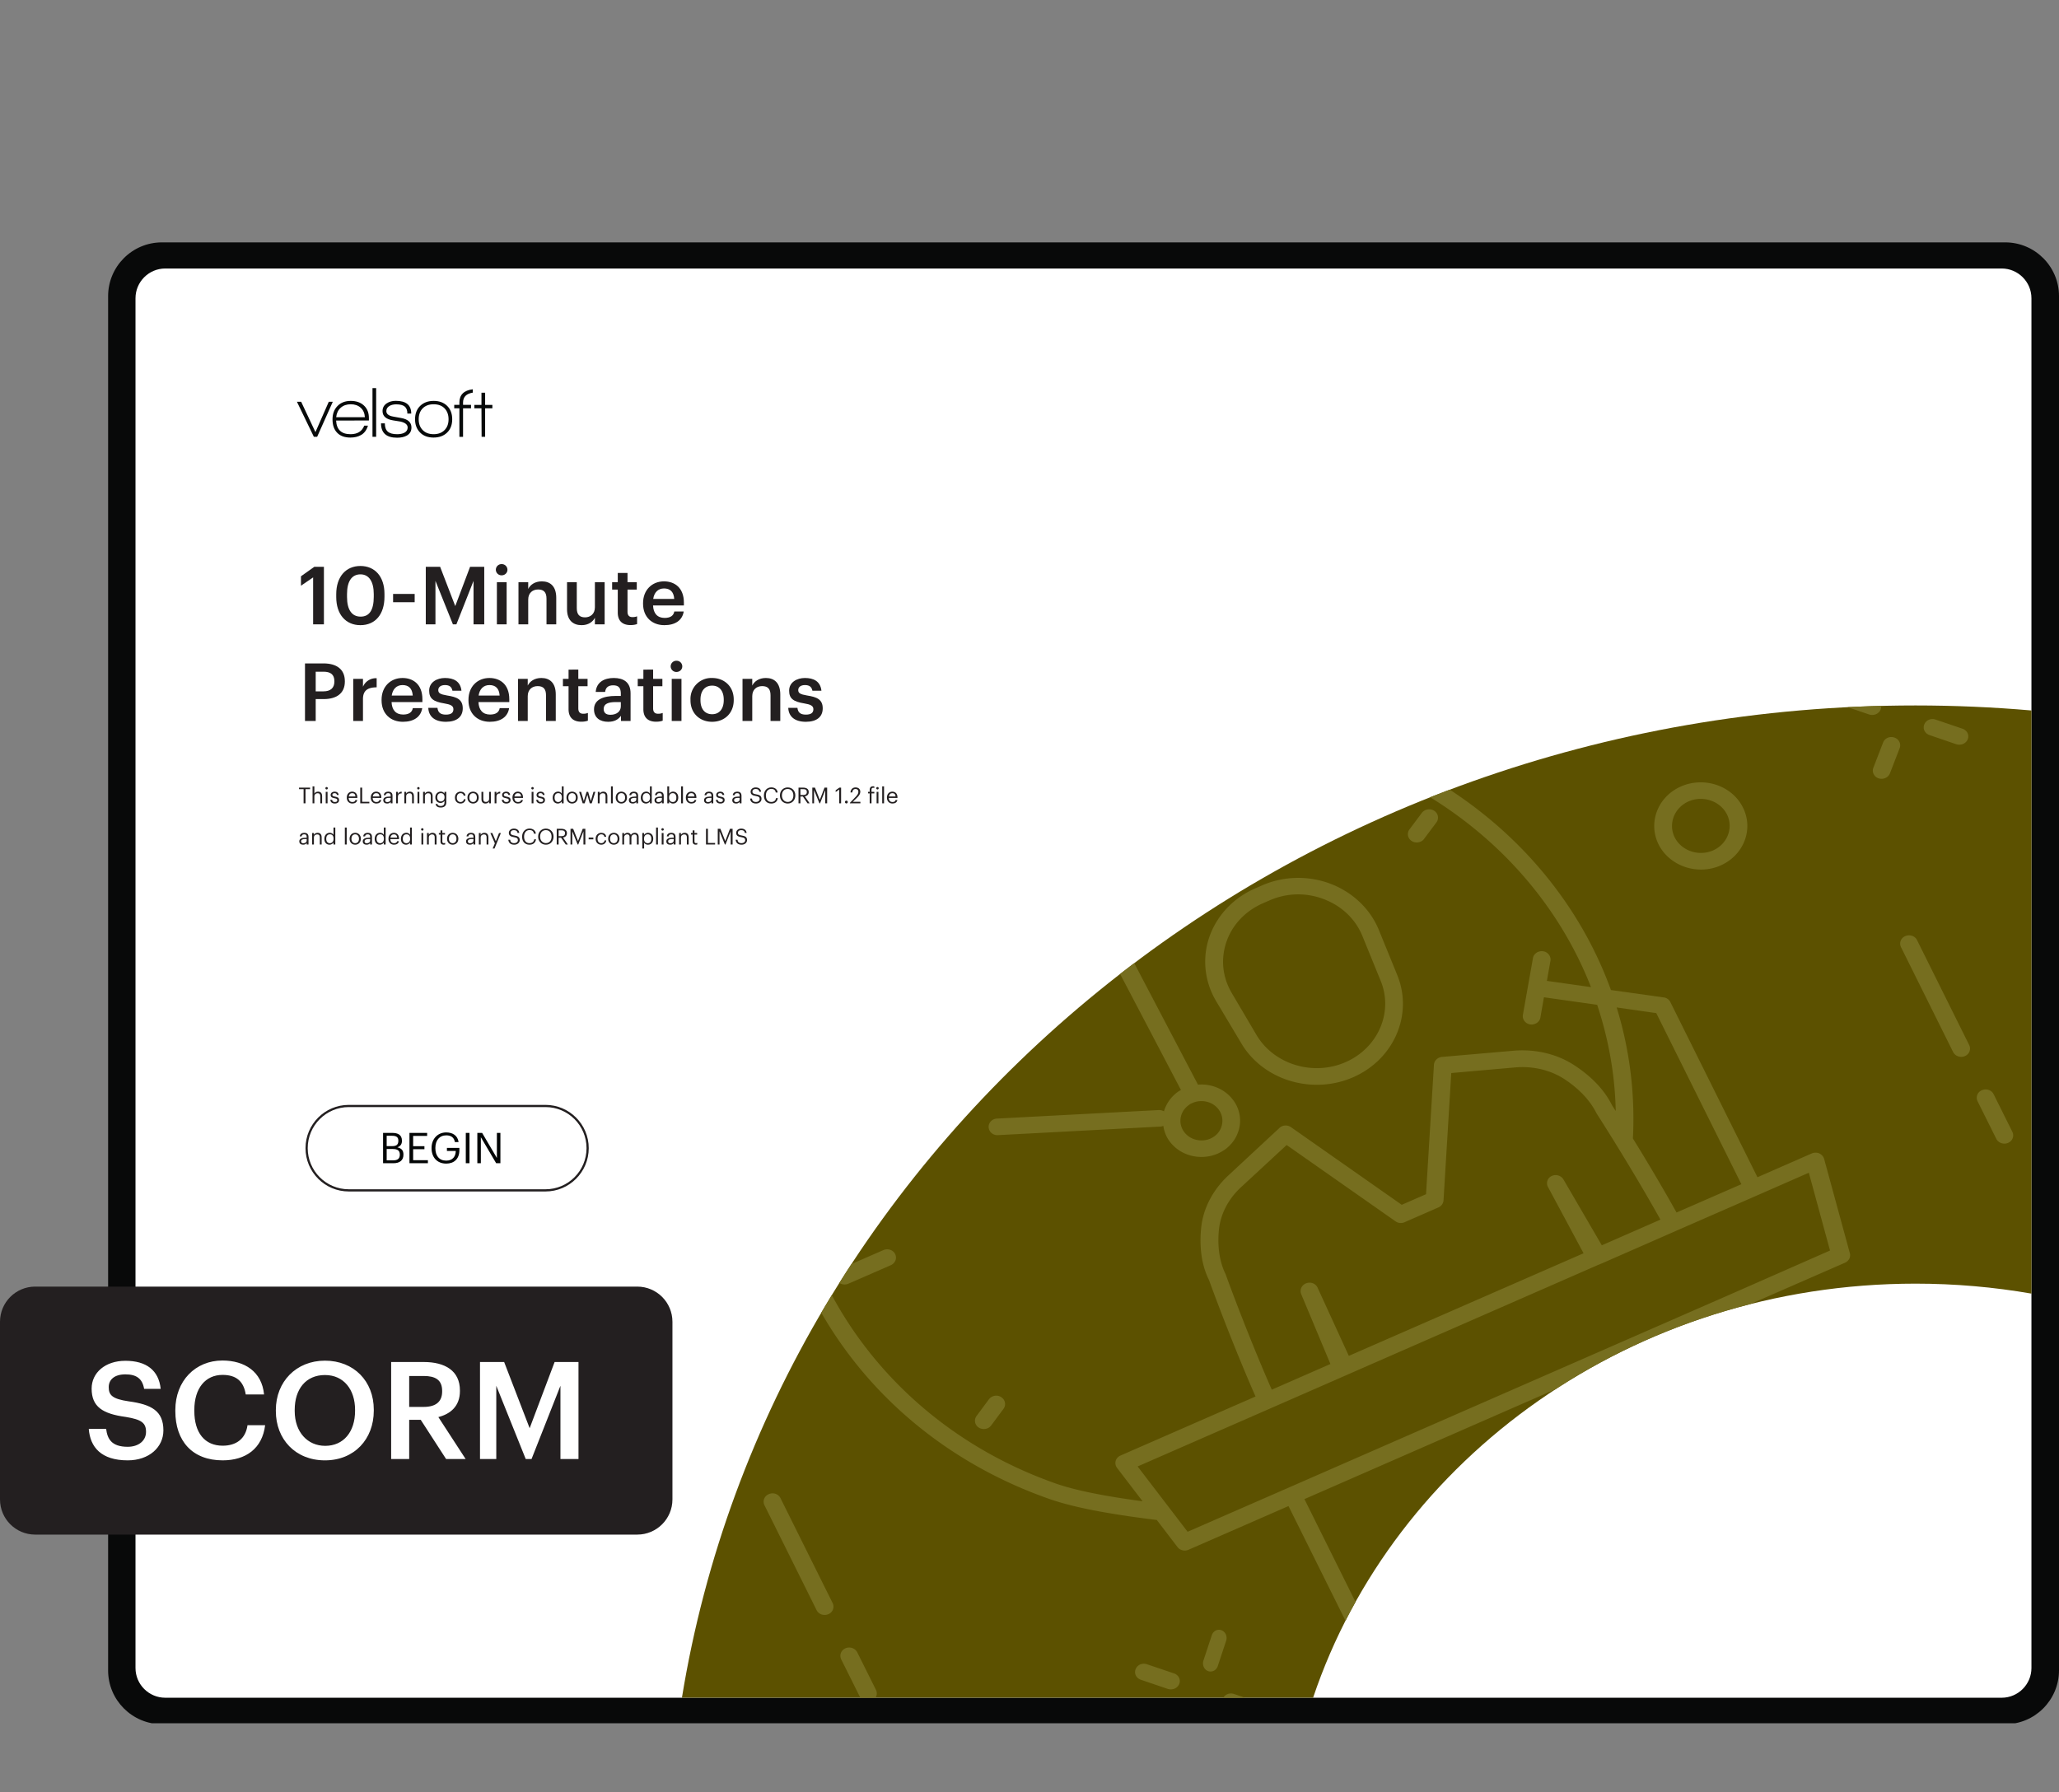 <svg xmlns="http://www.w3.org/2000/svg" xmlns:xlink="http://www.w3.org/1999/xlink" width="1251.275" height="1089.232" viewBox="0 0 938.456 816.924"><rect x="0" y="0" width="938.456" height="816.924" fill="#808080" stroke="none"/><g data-name="Figure"><g data-name="PlacedPDF"><clipPath id="a"><path transform="matrix(1 0 0 -1 0 816.924)" d="M49.276 31.411h889.18v675.032H49.276z"/></clipPath><g clip-path="url(#a)"><path d="M911.885 778.867H77.768c-11.98 0-21.694-9.712-21.694-21.693V137.02c0-11.982 9.713-21.695 21.694-21.695h834.117c11.981 0 21.694 9.713 21.694 21.695v620.154c0 11.98-9.713 21.693-21.694 21.693" fill="#fff"/></g><path d="M144.555 199.094h-1.505l-7.719-15.962h1.93l6.51 13.836 6.083-13.836h1.831z" fill="#070a0a"/><clipPath id="b"><path transform="matrix(1 0 0 -1 0 816.924)" d="M49.276 31.411h889.18v675.032H49.276z"/></clipPath><g clip-path="url(#b)"><path d="M159.863 184.276c-1.854 0-3.375.523-4.563 1.57-1.19 1.047-1.88 2.486-2.077 4.318h13.083c-.11-1.832-.747-3.27-1.913-4.318-1.167-1.047-2.677-1.57-4.53-1.57m-6.672 7.425c.217 4.143 2.408 6.214 6.574 6.214 3.16 0 5.244-1.296 6.247-3.89h1.7c-.632 2.048-1.711 3.487-3.237 4.316-1.33.741-2.923 1.112-4.776 1.112-2.682 0-4.732-.774-6.15-2.322-1.33-1.44-1.994-3.435-1.994-5.986 0-2.507.757-4.536 2.273-6.084s3.527-2.322 6.035-2.322 4.514.703 6.018 2.11c1.505 1.406 2.258 3.298 2.258 5.674v1.145zM169.773 176.917h1.668v22.177h-1.668zM180.96 199.52c-4.864 0-7.295-2.18-7.295-6.543h1.734c0 1.723.446 2.977 1.341 3.762.893.785 2.311 1.177 4.252 1.177 1.308 0 2.388-.207 3.238-.62 1.047-.546 1.57-1.353 1.57-2.422 0-1.308-1.09-2.213-3.27-2.714-.154-.044-1.244-.219-3.272-.524-3.27-.5-4.906-1.919-4.906-4.252 0-1.526.654-2.715 1.962-3.566 1.112-.74 2.475-1.112 4.09-1.112 4.687 0 7.032 1.941 7.032 5.822h-1.767c0-1.482-.404-2.556-1.21-3.22-.807-.666-2.105-.999-3.892-.999-1.2 0-2.214.24-3.042.72-.96.567-1.44 1.352-1.44 2.355 0 1.308 1.07 2.148 3.206 2.518.567.11 1.722.317 3.467.622 3.184.545 4.776 1.995 4.776 4.35 0 1.657-.72 2.89-2.159 3.696-1.157.633-2.628.95-4.416.95M202.645 186.158c-1.2-1.254-2.867-1.881-5.004-1.881-2.094 0-3.751.616-4.972 1.848-1.222 1.232-1.831 2.895-1.831 4.989 0 2.07.615 3.723 1.847 4.955 1.232 1.232 2.884 1.847 4.956 1.847 2.07 0 3.723-.615 4.956-1.847 1.23-1.232 1.847-2.884 1.847-4.955 0-2.05-.6-3.702-1.8-4.956m-5.036 13.296c-2.595 0-4.65-.774-6.166-2.322s-2.273-3.554-2.273-6.018c0-2.552.779-4.585 2.339-6.101 1.559-1.515 3.614-2.273 6.165-2.273 2.552 0 4.596.758 6.133 2.273 1.538 1.516 2.307 3.549 2.307 6.1 0 2.55-.78 4.579-2.34 6.084-1.558 1.505-3.613 2.257-6.165 2.257M221.112 186.105v12.989h-1.602l-.066-12.99h-3.238v-1.536h3.238v-5.558h1.668v5.558h3.304v1.537zM211.051 183.492c0-2.543 1.472-4.048 4.416-4.518v-1.534c-4.055.51-6.084 2.526-6.084 6.052v1.047h-2.355v1.57h2.355v13.018h1.668v-13.018h3.631v-1.57h-3.63z" fill="#070a0a"/><path d="M179.295 528.906c2.01 0 2.938-.89 2.938-2.57v-.078c0-1.702-.947-2.514-3.17-2.514h-2.823v5.162zm-.542-6.477c2.03 0 2.804-.734 2.804-2.436v-.077c0-1.566-.909-2.204-2.842-2.204h-2.475v4.717zm-4.156-6.032h4.156c2.572 0 4.447.851 4.447 3.577v.078c0 1.256-.503 2.377-2.088 2.918 2.011.484 2.765 1.508 2.765 3.306v.078c0 2.61-1.779 3.866-4.543 3.866h-4.737zM186.623 516.397h8.062v1.373h-6.38v4.697h5.143v1.373h-5.143v5.007h6.728v1.373h-8.41zM196.697 523.396v-.155c0-4.04 2.726-7.057 6.69-7.057 2.744 0 5.2 1.276 5.625 4.39h-1.682c-.387-2.204-1.895-3.056-3.905-3.056-3.17 0-4.988 2.32-4.988 5.704v.154c0 3.422 1.701 5.665 4.95 5.665 2.996 0 4.291-1.953 4.35-4.408h-4.04v-1.392h5.682v1.025c0 4.002-2.455 6.128-5.993 6.128-4.253 0-6.689-2.958-6.689-6.998M212.301 516.398h1.682v13.823h-1.682zM217.56 516.397h2.185l6.728 11.426v-11.426h1.604v13.823h-1.933l-6.98-11.85v11.85h-1.604z" fill="#030505"/><path stroke-miterlimit="10" fill="none" stroke="#231f20" d="M158.987 542.6c-10.624 0-19.236-8.611-19.236-19.235 0-10.624 8.612-19.236 19.236-19.236h89.611c10.624 0 19.236 8.612 19.236 19.236s-8.612 19.236-19.236 19.236h-89.61z"/><path d="M75.313 773.863c-7.428 0-13.555-6.05-13.555-13.555V135.944c0-7.429 6.05-13.555 13.555-13.555h837.03c7.428 0 13.554 6.05 13.554 13.555v624.364h.001c0 7.43-6.05 13.555-13.555 13.555zm863.144-12.368V134.987c0-13.555-11.028-24.506-24.506-24.506H73.781c-13.554 0-24.505 11.027-24.505 24.506V761.42c0 13.554 11.027 24.505 24.505 24.505h840.17c13.478 0 24.429-10.95 24.506-24.429" fill="#080909"/></g></g><g data-name="Figure"><clipPath id="c"><path transform="matrix(1 0 0 -1 0 816.924)" d="M873.056 495.362c-284.691 0-520.524-196.183-562.245-452.283H598.49c36.764 109.403 145.786 188.733 274.566 188.733 18.053 0 35.716-1.561 52.847-4.543v265.808a611.967 611.967 0 0 1-52.847 2.285z"/></clipPath><g clip-path="url(#c)"><path d="M309.331 203.352h617.056V774.87H309.331z" fill="#5c5100"/><path d="M769.638 365.282c6.558-2.844 14.386-.199 17.489 5.953 3.032 6.152.211 13.494-6.347 16.405-6.559 2.844-14.387.198-17.49-5.953-3.032-6.152-.21-13.495 6.348-16.405m14.527 29.237c10.578-4.63 15.232-16.47 10.226-26.459-4.937-9.922-17.56-14.222-28.209-9.592-10.578 4.631-15.162 16.471-10.225 26.46 5.007 9.856 17.63 14.222 28.208 9.591M891.645 339.24a4.543 4.543 0 0 0 3.103-.133 4.022 4.022 0 0 0 2.116-2.117c.775-1.984-.282-4.1-2.398-4.829l-12.27-4.167c-2.116-.727-4.373.265-5.149 2.25-.775 1.984.282 4.1 2.398 4.828zM859.276 354.652a4.02 4.02 0 0 0 2.116-2.117l4.443-11.51c.776-1.984-.353-4.167-2.398-4.829-2.116-.727-4.372.265-5.148 2.25l-4.443 11.51c-.775 1.984.353 4.166 2.398 4.828.987.33 2.116.264 3.032-.132M350.392 681.072c-2.045.86-2.891 3.11-1.974 5.028l23.765 47.825c.917 1.918 3.315 2.712 5.36 1.852 2.045-.86 2.891-3.11 1.974-5.027l-23.765-47.825c-.917-1.919-3.314-2.779-5.36-1.852M385.37 751.322c-2.045.86-2.89 3.109-1.974 5.027l8.533 17.132c.917 1.919 3.314 2.712 5.36 1.853 2.044-.86 2.891-3.11 1.974-5.028l-8.533-17.132c-.987-1.918-3.385-2.712-5.36-1.852M895.559 481.395c2.045-.86 2.89-3.11 1.974-5.028l-23.765-47.825c-.917-1.918-3.315-2.712-5.36-1.852-2.045.86-2.891 3.11-1.974 5.027l23.765 47.825c.987 1.919 3.385 2.712 5.36 1.853M915.234 520.951c2.045-.86 2.891-3.109 1.975-5.027l-8.534-17.132c-.916-1.919-3.314-2.712-5.36-1.853-2.044.86-2.89 3.11-1.974 5.028l8.533 17.132c.988 1.918 3.385 2.712 5.36 1.852M937.688 664.8l-14.315 6.284c-2.045.86-2.892 3.11-1.975 5.027.917 1.919 3.315 2.712 5.36 1.853l14.315-6.284c2.045-.86 2.892-3.11 1.975-5.028-.917-1.918-3.385-2.712-5.36-1.852M522.745 758.598c-2.116-.728-4.373.265-5.148 2.249-.776 1.984.282 4.101 2.397 4.829l12.271 4.167a4.54 4.54 0 0 0 3.103-.132 4.02 4.02 0 0 0 2.116-2.117c.775-1.984-.283-4.101-2.398-4.829zM562.448 772.158c-2.116-.727-4.372.265-5.148 2.25-.776 1.984.282 4.1 2.397 4.828l12.271 4.167a4.54 4.54 0 0 0 3.103-.132 4.02 4.02 0 0 0 2.116-2.117c.776-1.984-.282-4.1-2.398-4.828zM552.32 745.368l-3.801 11.51c-.664 1.985.24 4.101 2.051 4.829.905.33 1.81.265 2.655-.132.785-.397 1.449-1.125 1.81-2.117l3.802-11.51c.664-1.984-.241-4.1-2.052-4.829-1.81-.727-3.801.265-4.465 2.25M558.992 429.313c2.68-7.806 8.604-14.023 16.502-17.53l3.033-1.322c7.968-3.506 16.784-3.705 24.893-.595 8.11 3.108 14.316 8.996 17.49 16.669l8.391 20.572c5.854 14.288-1.198 30.56-16.008 37.043-14.809 6.482-32.58 1.058-40.55-12.304l-11.353-19.249c-4.231-7.21-5.077-15.478-2.398-23.284m6.77 46.237c9.944 16.868 32.37 23.615 50.987 15.48 18.617-8.137 27.433-28.577 20.098-46.57l-8.392-20.571c-3.878-9.525-11.918-17.199-22.002-21.035-10.085-3.837-21.509-3.572-31.382.793l-3.032 1.323c-9.873 4.3-17.419 12.37-20.804 22.028-3.385 9.723-2.257 20.373 3.032 29.303zM483.042 379.305c2.045-.86 2.891-3.109 1.974-5.027l-9.027-18.191c-.916-1.918-3.314-2.712-5.36-1.852-2.044.86-2.89 3.109-1.973 5.027l9.026 18.19c.917 1.92 3.314 2.78 5.36 1.853M406.668 422.103c1.199.794 2.75.86 4.02.33.634-.264 1.198-.661 1.622-1.256 1.269-1.72.846-4.101-.988-5.292l-8.04-5.292c-1.833-1.19-4.3-.794-5.641.926-1.27 1.72-.846 4.102.987 5.292zM368.587 499.43l9.802.794a4.301 4.301 0 0 0 2.045-.331 3.809 3.809 0 0 0 2.327-3.109c.212-2.05-1.41-3.903-3.667-4.101l-9.802-.794c-2.186-.198-4.161 1.323-4.373 3.44-.211 2.117 1.41 3.903 3.668 4.1M647.425 383.67c.635-.264 1.2-.66 1.622-1.256l5.642-7.54c1.27-1.72.846-4.102-.987-5.293-1.834-1.19-4.302-.793-5.642.926l-5.642 7.541c-1.269 1.72-.846 4.102.988 5.292 1.199.794 2.75.86 4.02.33M562.73 355.69a4.298 4.298 0 0 0 2.045-.33 3.81 3.81 0 0 0 2.327-3.11l.846-9.194c.212-2.05-1.41-3.903-3.666-4.101-2.187-.199-4.161 1.323-4.373 3.44l-.846 9.194c-.141 2.05 1.48 3.903 3.667 4.101M408.008 571.664c-.917-1.919-3.315-2.712-5.36-1.853l-19.393 8.468c-2.045.86-2.892 3.108-1.975 5.027.917 1.918 3.315 2.712 5.36 1.852l19.393-8.467c2.045-.926 2.891-3.175 1.975-5.027M541.715 503.796c.564-.463 1.199-.794 1.833-1.058 3.95-1.72 8.815-.728 11.566 2.579 2.045 2.447 2.61 5.755 1.41 8.732a8.388 8.388 0 0 1-3.032 3.903c-4.16 3.042-10.226 2.314-13.47-1.588-3.244-3.903-2.468-9.525 1.693-12.568m-91.113 10.054c.141 2.117 2.045 3.704 4.231 3.572l73.976-3.903c.494 0 .917-.132 1.411-.33.423 2.778 1.48 5.49 3.455 7.805 5.148 6.218 14.105 8.004 21.368 4.83a20.893 20.893 0 0 0 3.385-1.92c2.61-1.917 4.584-4.497 5.642-7.276 2.186-5.291 1.199-11.443-2.61-15.941-3.808-4.564-9.66-6.747-15.444-6.284L492.14 391.675c-.988-1.852-3.456-2.712-5.43-1.72-1.975.926-2.821 3.175-1.834 5.094L538.26 496.85c-.564.33-1.128.596-1.622.992-3.103 2.316-5.148 5.424-6.135 8.732-.635-.397-1.41-.596-2.257-.596l-73.976 3.903c-2.115.133-3.808 1.919-3.667 3.97M450.743 637.812l-5.642 7.607c-1.269 1.72-.846 4.1.988 5.292 1.199.794 2.75.86 4.02.33.634-.264 1.198-.727 1.621-1.256l5.642-7.607c1.27-1.72.846-4.102-.987-5.292-1.834-1.257-4.302-.794-5.642.926M382.338 369.25c-.917-1.918-3.314-2.711-5.36-1.852l-49.434 21.631v8.335l52.82-23.086c1.974-.86 2.89-3.175 1.974-5.027M344.892 360.718c-.917-1.919-3.315-2.713-5.36-1.853l-11.988 5.292v8.203c.352-.067.775-.133 1.128-.331l14.316-6.284c1.974-.86 2.82-3.109 1.904-5.027M837.697 320.056c.494.662 1.128 1.191 1.975 1.456l12.27 4.167a4.54 4.54 0 0 0 3.103-.132 4.02 4.02 0 0 0 2.115-2.117c.424-1.191.283-2.448-.423-3.374zM943.4 637.415l-57.474 25.136c-2.045.86-2.891 3.109-1.974 5.027.916 1.918 3.314 2.712 5.36 1.853l54.018-23.615v-8.401z" fill="#766e1f"/><path d="m541.292 698.205-22.779-29.767 60.507-26.459 33.991-14.883c.07 0 .07-.066.141-.066h.07l.988-.463 114.525-50.14h.071l1.058-.464h.07c.07 0 .07-.066.142-.066l33.779-14.817c.07 0 .07-.066.141-.066l36.46-15.942 23.976-10.517 9.662 35.455-45.839 20.175-200.772 87.845zm-60.014-21.961C383.96 642.11 334.313 540.11 370.632 448.76c17.63-44.253 52.396-79.178 98.305-99.023 45.768-19.58 96.966-21.3 144.145-4.763 53.525 18.72 93.58 57.615 112.057 104.977l-20.098-2.844 1.622-9.128c.352-2.051-1.128-4.035-3.315-4.366-2.186-.33-4.302 1.058-4.654 3.109l-4.584 25.863c-.353 2.051 1.128 4.035 3.314 4.366.847.132 1.622 0 2.398-.33 1.199-.53 2.045-1.522 2.257-2.779l1.622-9.26 24.26 3.44c5.147 15.478 8.109 31.684 8.462 48.42a15331.18 15331.18 0 0 1-1.693-2.646c-3.385-6.813-9.097-12.9-16.925-18.059-7.828-5.225-17.7-7.607-27.715-6.813l-32.862 2.845c-1.975.198-3.526 1.653-3.667 3.572l-3.597 59.004-11.072 4.828-50.493-35.39c-1.621-1.124-3.808-.991-5.218.332l-23.483 21.829c-7.123 6.68-11.495 15.28-12.27 24.21-.847 8.93.422 17 3.666 23.416.07.265 9.662 26.79 21.156 52.985l-61.564 26.922c-1.058.463-1.904 1.39-2.186 2.447a3.7 3.7 0 0 0 .634 3.176l11.636 15.214c-11.777-1.588-28.35-4.167-39.492-8.07m224.257-135.207 16.219 30.23-106.98 46.767-14.245-31.09c-.846-1.919-3.173-2.778-5.218-1.984-2.046.793-3.033 2.976-2.257 4.894l13.328 31.884-26.727 11.708c-11.354-25.864-20.804-51.926-21.015-52.588-3.456-7.011-3.597-14.685-3.103-19.976.634-7.21 4.16-14.156 9.873-19.514l21.015-19.447 49.647 34.793c1.198.86 2.75.993 4.09.397l15.444-6.747c1.34-.595 2.256-1.852 2.327-3.241l3.526-58.012 29.336-2.58c8.11-.661 16.009 1.257 22.356 5.424 4.583 3.043 10.79 8.07 14.456 15.413.141.265 15.374 23.813 29.196 48.553l-26.727 11.708-17.49-30.031c-1.057-1.787-3.526-2.514-5.43-1.522-1.833.86-2.609 3.109-1.621 4.961m49.364-79.245 38.786 77.988-29.548 12.9c-6.981-12.503-14.245-24.608-19.887-33.736 1.058-20.638-1.551-40.748-7.404-59.732zm-69.604 404.164-90.76-182.634 193.508-84.67 122.848 247.13c1.55 3.174.14 6.879-3.245 8.4l-27.009 11.774h19.04l11.354-4.96c7.405-3.242 10.579-11.51 7.123-18.456L795.378 595.477l45.556-19.91c1.763-.795 2.68-2.58 2.186-4.366l-11.706-42.93c-.282-1.059-1.129-1.985-2.186-2.514-1.058-.463-2.328-.463-3.456 0l-24.753 10.848-39.703-79.84c-.564-1.125-1.692-1.985-3.032-2.117l-24.048-3.374c-18.546-51.198-61-93.268-118.263-113.311-49.153-17.199-102.607-15.48-150.35 4.96-47.601 20.176-84.131 57.02-102.537 103.192-18.335 46.105-16.502 96.245 5.289 141.027 21.79 44.782 60.86 78.981 110.083 96.18 13.117 4.564 31.804 7.408 48.8 9.525l9.45 12.37c1.128 1.455 3.244 1.984 5.007 1.19l45.556-19.91 89.209 179.46z" fill="#766e1f"/><path d="M723.023 865.956h8.886l-81.31-163.518 116.994-51.198 89.984 181.047-76.868 33.603h19.111l64.88-28.377c2.044-.86 2.89-3.11 1.974-5.027l-93.44-187.861c-.917-1.918-3.314-2.712-5.36-1.852l-124.327 54.374c-2.046.86-2.892 3.109-1.975 5.027z" fill="#766e1f"/></g></g><symbol id="d"><path d="M.151 0h.134v.715H.166L0 .597V.48l.151.103V0z"/></symbol><symbol id="e"><path d="M.303.106C.196.106.134.188.134.35v.036c0 .159.059.245.167.245.107 0 .165-.092.165-.244V.352C.466.19.413.106.303.106M.3 0c.187 0 .299.137.299.352v.036C.599.603.481.735.3.735c-.18 0-.3-.133-.3-.35V.349C0 .134.118 0 .3 0z"/></symbol><symbol id="f"><path d="M0 0h.268v.103H0V0z"/></symbol><symbol id="g"><path d="M0 0h.12v.54L.337 0H.38l.213.54V0h.133v.715H.55L.366.227.178.715H0V0z"/></symbol><symbol id="h"><path d="M.013 0h.121v.523H.013V0m.059.609c.04 0 .072.03.072.069a.07.07 0 0 1-.072.07A.07.07 0 0 1 0 .678.07.07 0 0 1 .072.609z"/></symbol><symbol id="i"><path d="M0 0h.121v.308c0 .083.055.125.123.125.072 0 .104-.036.104-.115V0h.121v.329C.469.473.395.534.29.534.204.534.146.491.121.44v.083H0V0z"/></symbol><symbol id="j"><path d="M.18 0c.085 0 .14.041.166.092V.01h.121v.523H.346V.222C.346.139.289.097.224.097c-.07 0-.103.036-.103.115v.321H0V.198C0 .059.077 0 .18 0z"/></symbol><symbol id="k"><path d="M.228 0C.265 0 .291.006.31.013v.096a.149.149 0 0 0-.059-.01c-.038 0-.06.021-.06.067v.275h.115v.091H.191v.115H.07V.532H0V.441h.07V.155C.07.056.124 0 .228 0z"/></symbol><symbol id="l"><path d="M.265 0c.134 0 .223.06.24.17H.388C.379.119.341.09.268.09c-.09 0-.14.056-.144.155h.383V.28C.507.467.39.544.26.544.111.544 0 .436 0 .274V.266C0 .101.111 0 .265 0M.126.326c.012.081.061.13.134.13.075 0 .121-.04.127-.13H.126z"/></symbol><symbol id="m"><path d="M0 0z"/></symbol><use xlink:href="#d" transform="matrix(36.704 0 0 -36.704 137.175 284.596)" fill="#231f20"/><use xlink:href="#e" transform="matrix(36.704 0 0 -36.704 153.25 284.963)" fill="#231f20"/><use xlink:href="#f" transform="matrix(36.704 0 0 -36.704 179.164 274.502)" fill="#231f20"/><use xlink:href="#g" transform="matrix(36.704 0 0 -36.704 194.066 284.596)" fill="#231f20"/><use xlink:href="#h" transform="matrix(36.704 0 0 -36.704 225.998 284.596)" fill="#231f20"/><use xlink:href="#i" transform="matrix(36.704 0 0 -36.704 236.312 284.596)" fill="#231f20"/><use xlink:href="#j" transform="matrix(36.704 0 0 -36.704 258.445 284.963)" fill="#231f20"/><use xlink:href="#k" transform="matrix(36.704 0 0 -36.704 279 284.926)" fill="#231f20"/><use xlink:href="#l" transform="matrix(36.704 0 0 -36.704 293.094 284.963)" fill="#231f20"/><use xlink:href="#m" transform="matrix(36.704 0 0 -36.704 313.024 284.596)" fill="#231f20"/></g><g data-name="P"><symbol id="n"><path d="M0 0h.133v.272h.1c.153 0 .262.067.262.218v.004C.495.644.39.715.23.715H0V0m.133.368v.244H.23C.315.612.365.579.365.494V.49C.365.411.318.368.23.368H.133z"/></symbol><symbol id="o"><path d="M0 0h.121v.272c0 .111.064.145.17.146v.113a.174.174 0 0 1-.17-.106v.098H0V0z"/></symbol><symbol id="p"><path d="M.219 0c.134 0 .209.061.209.167 0 .111-.073.141-.196.16C.149.341.124.356.124.394c0 .037.031.062.083.062C.263.456.29.434.3.386h.112C.399.504.314.544.207.544.109.544.011.492.011.387.011.289.062.25.2.228.277.215.312.199.312.156.312.112.283.089.218.089.147.089.12.12.114.173H0C.005.062.084 0 .219 0z"/></symbol><symbol id="q"><path d="M.175 0c.08 0 .126.029.16.074V.01h.119v.343c0 .143-.092.191-.209.191C.128.544.031.493.021.371h.117c.006.052.037.082.1.082.071 0 .095-.035.095-.105V.321H.268C.118.321 0 .277 0 .155 0 .046.079 0 .175 0m.029.087C.144.087.12.116.12.16c0 .064.059.085.151.085h.062V.193C.333.126.278.087.204.087z"/></symbol><symbol id="r"><path d="M.269.094C.177.094.124.161.124.268v.008c0 .108.055.173.145.173S.413.383.413.275V.268C.413.161.359.094.269.094M.268 0c.154 0 .269.106.269.269v.008c0 .16-.115.267-.268.267A.259.259 0 0 1 0 .274V.266C0 .107.114 0 .268 0z"/></symbol><use xlink:href="#n" transform="matrix(36.704 0 0 -36.704 139.01 328.64)" fill="#231f20"/><use xlink:href="#o" transform="matrix(36.704 0 0 -36.704 160.995 328.64)" fill="#231f20"/><use xlink:href="#l" transform="matrix(36.704 0 0 -36.704 173.915 329.008)" fill="#231f20"/><use xlink:href="#p" transform="matrix(36.704 0 0 -36.704 195.204 329.008)" fill="#231f20"/><use xlink:href="#l" transform="matrix(36.704 0 0 -36.704 213.52 329.008)" fill="#231f20"/><use xlink:href="#i" transform="matrix(36.704 0 0 -36.704 236.092 328.64)" fill="#231f20"/><use xlink:href="#k" transform="matrix(36.704 0 0 -36.704 256.573 328.971)" fill="#231f20"/><use xlink:href="#q" transform="matrix(36.704 0 0 -36.704 270.74 329.008)" fill="#231f20"/><use xlink:href="#k" transform="matrix(36.704 0 0 -36.704 290.671 328.971)" fill="#231f20"/><use xlink:href="#h" transform="matrix(36.704 0 0 -36.704 305.683 328.64)" fill="#231f20"/><use xlink:href="#r" transform="matrix(36.704 0 0 -36.704 314.712 329.008)" fill="#231f20"/><use xlink:href="#i" transform="matrix(36.704 0 0 -36.704 338.423 328.64)" fill="#231f20"/><use xlink:href="#p" transform="matrix(36.704 0 0 -36.704 359.271 329.008)" fill="#231f20"/></g><g data-name="P"><symbol id="s"><path d="M.208 0h.087v.644h.208v.071H0V.644h.208V0z"/></symbol><symbol id="t"><path d="M0 0h.083v.317c0 .094.069.143.146.143C.313.46.352.419.352.327V0h.083v.321c0 .152-.076.211-.184.211C.165.532.107.489.083.44v.333H0V0z"/></symbol><symbol id="u"><path d="M.015 0h.083v.523H.015V0m.04.632c.03 0 .055.025.055.055S.085.742.055.742A.055.055 0 0 1 0 .687C0 .657.025.632.055.632z"/></symbol><symbol id="v"><path d="M.205 0c.127 0 .192.064.192.159C.397.27.321.294.213.314.117.331.091.35.091.397c0 .045.039.075.099.075C.256.472.288.447.3.39h.08C.366.503.285.541.191.541.109.541.014.491.014.394.014.303.06.265.196.24.277.225.318.207.318.152.318.096.283.069.204.069.12.069.087.108.081.17H0C.005.063.08 0 .205 0z"/></symbol><symbol id="w"><path d="M0 0z"/></symbol><symbol id="x"><path d="M.253 0c.118 0 .205.055.223.16H.393C.382.099.335.069.254.069.147.069.09.135.086.254H.48v.027c0 .187-.114.26-.235.26C.101.541 0 .431 0 .273V.265C0 .104.105 0 .253 0M.089.321C.103.414.16.472.245.472c.086 0 .142-.043.15-.151H.089z"/></symbol><symbol id="y"><path d="M0 0h.414v.071H.087v.644H0V0z"/></symbol><symbol id="z"><path d="M.174 0c.077 0 .124.026.163.075V.009H.42v.345C.42.5.329.541.229.541.128.541.033.497.022.378h.083c.008.064.048.094.12.094.08 0 .112-.035.112-.118V.316H.262C.128.316 0 .275 0 .154 0 .047.077 0 .174 0m.008.066C.109.066.083.1.083.154c0 .077.077.103.182.103h.072V.192C.337.111.27.066.182.066z"/></symbol><symbol id="A"><path d="M0 0h.083v.287c0 .129.067.162.172.167v.078C.161.529.116.488.083.429v.094H0V0z"/></symbol><symbol id="B"><path d="M0 0h.083v.317c0 .094.069.143.146.143C.313.46.352.419.352.327V0h.083v.321c0 .152-.076.211-.184.211C.165.532.107.489.083.44v.083H0V0z"/></symbol><symbol id="C"><path d="M.248 0c.146 0 .249.074.25.226v.488H.415V.63a.187.187 0 0 1-.171.093C.1.723 0 .605 0 .463V.456C0 .312.101.208.238.208c.076 0 .147.048.177.099V.231C.415.119.35.07.247.07.158.07.108.101.096.161H.011C.025.073.093 0 .248 0M.247.277C.159.277.086.345.086.459v.008c0 .11.062.187.166.187.102 0 .166-.068.166-.185V.462C.418.345.344.277.247.277z"/></symbol><symbol id="D"><path d="M.256 0c.126 0 .217.084.228.197H.407C.398.112.331.069.257.069.156.069.086.137.086.265v.008c0 .123.073.199.168.199.072 0 .132-.031.145-.114h.082C.465.491.363.541.254.541.114.541 0 .433 0 .273V.265C0 .103.11 0 .256 0z"/></symbol><symbol id="E"><path d="M.257.069C.151.069.086.147.086.266v.008c0 .12.066.198.171.198.104 0 .171-.078.171-.199V.266C.428.148.362.069.257.069M.256 0c.149 0 .258.109.258.267v.008c0 .157-.109.266-.257.266C.109.541 0 .431 0 .274V.266C0 .113.107 0 .256 0z"/></symbol><symbol id="F"><path d="M.182 0c.084 0 .142.043.166.092V.009h.083v.523H.348V.215C.348.121.278.072.204.072.122.072.083.113.083.205v.327H0V.201C0 .057.078 0 .182 0z"/></symbol><symbol id="G"><path d="M.236 0a.22.22 0 0 1 .179.099v-.09h.083v.773H.415V.448a.187.187 0 0 1-.171.093C.1.541 0 .428 0 .268V.26C0 .097.099 0 .236 0m.009.069C.157.069.086.132.086.264v.008c0 .127.062.2.166.2.102 0 .166-.063.166-.197V.267C.418.133.342.069.245.069z"/></symbol><symbol id="H"><path d="M.161 0h.091l.122.392L.483 0h.092l.163.523H.653L.53.102.411.523H.339L.212.102.09.523H0L.161 0z"/></symbol><symbol id="I"><path d="M0 0h.084v.773H0V0z"/></symbol><symbol id="J"><path d="M.26 0c.144 0 .238.11.238.27v.008C.498.441.397.541.26.541A.215.215 0 0 1 .083.444v.338H0V.009h.083v.086A.2.2 0 0 1 .26 0M.252.069C.15.069.08.132.08.266v.008c0 .134.074.198.171.198.088 0 .161-.066.161-.198V.266C.412.139.356.069.252.069z"/></symbol><symbol id="K"><path d="M.273 0C.415 0 .52.091.52.211.52.346.436.394.277.419.131.441.105.477.105.547c0 .067.051.116.149.116.099 0 .151-.037.168-.127H.5C.486.663.397.733.254.733.119.733.024.649.024.539c0-.127.089-.174.239-.197C.399.32.436.286.436.205.436.124.365.07.273.07.129.07.095.142.084.227H0C.013.105.082 0 .273 0z"/></symbol><symbol id="L"><path d="M.334 0c.16 0 .274.081.299.246H.552C.534.13.453.071.336.071.182.071.09.181.09.363v.008c0 .18.099.295.247.295C.459.666.522.61.54.501h.086C.611.656.485.735.336.735.142.735 0 .582 0 .37V.362C0 .142.127 0 .334 0z"/></symbol><symbol id="M"><path d="M.354.072C.205.072.09.19.09.363v.008c0 .17.096.292.262.292.165 0 .259-.13.259-.29V.365C.611.192.513.072.354.072m0-.072c.208 0 .347.162.347.364v.008c0 .201-.139.361-.349.361C.142.733 0 .573 0 .37V.362C0 .162.143 0 .354 0z"/></symbol><symbol id="N"><path d="M0 0h.087v.311h.11L.41 0h.097L.288.317c.098.019.177.077.177.195v.004c0 .143-.113.199-.25.199H0V0m.087.38v.265h.134C.318.645.378.613.378.516V.512C.378.424.323.38.221.38H.087z"/></symbol><symbol id="O"><path d="M0 0h.08v.602L.325 0h.027l.237.602V0h.087v.715h-.12L.342.158.121.715H0V0z"/></symbol><symbol id="P"><path d="M.16 0h.087v.715H.166L0 .595V.514l.16.115V0z"/></symbol><symbol id="Q"><path d="M.064 0c.035 0 .064.028.064.064a.064.064 0 0 1-.064.064A.064.064 0 0 1 0 .064C0 .028.029 0 .064 0z"/></symbol><symbol id="R"><path d="M0 0h.479v.071H.134l.197.192c.088.086.144.172.144.26 0 .123-.084.201-.216.201C.123.724.038.635.027.495h.081c.014.112.068.159.151.159C.34.654.387.606.387.526.387.453.349.388.284.319L0 .02V0z"/></symbol><symbol id="S"><path d="M.075 0h.083v.453h.128v.07H.158v.094c0 .053.021.09.074.09A.138.138 0 0 0 .286.698v.07a.147.147 0 0 1-.057.008C.126.776.075.714.075.608V.523H0v-.07h.075V0z"/></symbol><use xlink:href="#s" transform="matrix(10.009 0 0 -10.009 136.29 366.174)" fill="#231f20"/><use xlink:href="#t" transform="matrix(10.009 0 0 -10.009 142.456 366.174)" fill="#231f20"/><use xlink:href="#u" transform="matrix(10.009 0 0 -10.009 148.31 366.174)" fill="#231f20"/><use xlink:href="#v" transform="matrix(10.009 0 0 -10.009 150.563 366.264)" fill="#231f20"/><use xlink:href="#w" transform="matrix(10.009 0 0 -10.009 154.957 366.174)" fill="#231f20"/><use xlink:href="#x" transform="matrix(10.009 0 0 -10.009 158.06 366.264)" fill="#231f20"/><use xlink:href="#y" transform="matrix(10.009 0 0 -10.009 164.195 366.174)" fill="#231f20"/><use xlink:href="#x" transform="matrix(10.009 0 0 -10.009 168.998 366.264)" fill="#231f20"/><use xlink:href="#z" transform="matrix(10.009 0 0 -10.009 174.693 366.264)" fill="#231f20"/><use xlink:href="#A" transform="matrix(10.009 0 0 -10.009 180.529 366.174)" fill="#231f20"/><use xlink:href="#B" transform="matrix(10.009 0 0 -10.009 184.292 366.174)" fill="#231f20"/><use xlink:href="#u" transform="matrix(10.009 0 0 -10.009 190.147 366.174)" fill="#231f20"/><use xlink:href="#B" transform="matrix(10.009 0 0 -10.009 192.83 366.174)" fill="#231f20"/><use xlink:href="#C" transform="matrix(10.009 0 0 -10.009 198.425 368.086)" fill="#231f20"/><use xlink:href="#w" transform="matrix(10.009 0 0 -10.009 204.25 366.174)" fill="#231f20"/><use xlink:href="#D" transform="matrix(10.009 0 0 -10.009 207.352 366.264)" fill="#231f20"/><use xlink:href="#E" transform="matrix(10.009 0 0 -10.009 213.058 366.264)" fill="#231f20"/><use xlink:href="#F" transform="matrix(10.009 0 0 -10.009 219.443 366.264)" fill="#231f20"/><use xlink:href="#A" transform="matrix(10.009 0 0 -10.009 225.439 366.174)" fill="#231f20"/><use xlink:href="#v" transform="matrix(10.009 0 0 -10.009 228.72 366.264)" fill="#231f20"/><use xlink:href="#x" transform="matrix(10.009 0 0 -10.009 233.565 366.264)" fill="#231f20"/><use xlink:href="#w" transform="matrix(10.009 0 0 -10.009 238.8 366.174)" fill="#231f20"/><use xlink:href="#u" transform="matrix(10.009 0 0 -10.009 242.162 366.174)" fill="#231f20"/><use xlink:href="#v" transform="matrix(10.009 0 0 -10.009 244.414 366.264)" fill="#231f20"/><use xlink:href="#w" transform="matrix(10.009 0 0 -10.009 248.808 366.174)" fill="#231f20"/><use xlink:href="#G" transform="matrix(10.009 0 0 -10.009 251.911 366.264)" fill="#231f20"/><use xlink:href="#E" transform="matrix(10.009 0 0 -10.009 258.187 366.264)" fill="#231f20"/><use xlink:href="#H" transform="matrix(10.009 0 0 -10.009 263.962 366.174)" fill="#231f20"/><use xlink:href="#B" transform="matrix(10.009 0 0 -10.009 272.47 366.174)" fill="#231f20"/><use xlink:href="#I" transform="matrix(10.009 0 0 -10.009 278.475 366.174)" fill="#231f20"/><use xlink:href="#E" transform="matrix(10.009 0 0 -10.009 280.627 366.264)" fill="#231f20"/><use xlink:href="#z" transform="matrix(10.009 0 0 -10.009 286.632 366.264)" fill="#231f20"/><use xlink:href="#G" transform="matrix(10.009 0 0 -10.009 292.077 366.264)" fill="#231f20"/><use xlink:href="#z" transform="matrix(10.009 0 0 -10.009 298.312 366.264)" fill="#231f20"/><use xlink:href="#J" transform="matrix(10.009 0 0 -10.009 304.148 366.264)" fill="#231f20"/><use xlink:href="#I" transform="matrix(10.009 0 0 -10.009 310.443 366.174)" fill="#231f20"/><use xlink:href="#x" transform="matrix(10.009 0 0 -10.009 312.595 366.264)" fill="#231f20"/><use xlink:href="#w" transform="matrix(10.009 0 0 -10.009 317.83 366.174)" fill="#231f20"/><use xlink:href="#z" transform="matrix(10.009 0 0 -10.009 320.892 366.264)" fill="#231f20"/><use xlink:href="#v" transform="matrix(10.009 0 0 -10.009 326.297 366.264)" fill="#231f20"/><use xlink:href="#w" transform="matrix(10.009 0 0 -10.009 330.691 366.174)" fill="#231f20"/><use xlink:href="#z" transform="matrix(10.009 0 0 -10.009 333.754 366.264)" fill="#231f20"/><use xlink:href="#w" transform="matrix(10.009 0 0 -10.009 338.748 366.174)" fill="#231f20"/><use xlink:href="#K" transform="matrix(10.009 0 0 -10.009 341.881 366.264)" fill="#231f20"/><use xlink:href="#L" transform="matrix(10.009 0 0 -10.009 348.177 366.264)" fill="#231f20"/><use xlink:href="#M" transform="matrix(10.009 0 0 -10.009 355.483 366.264)" fill="#231f20"/><use xlink:href="#N" transform="matrix(10.009 0 0 -10.009 363.95 366.174)" fill="#231f20"/><use xlink:href="#O" transform="matrix(10.009 0 0 -10.009 370.236 366.174)" fill="#231f20"/><use xlink:href="#w" transform="matrix(10.009 0 0 -10.009 377.903 366.174)" fill="#231f20"/><use xlink:href="#P" transform="matrix(10.009 0 0 -10.009 380.886 366.174)" fill="#231f20"/><use xlink:href="#Q" transform="matrix(10.009 0 0 -10.009 385.12 366.224)" fill="#231f20"/><use xlink:href="#R" transform="matrix(10.009 0 0 -10.009 387.361 366.174)" fill="#231f20"/><use xlink:href="#w" transform="matrix(10.009 0 0 -10.009 392.716 366.174)" fill="#231f20"/><use xlink:href="#S" transform="matrix(10.009 0 0 -10.009 395.639 366.174)" fill="#231f20"/><use xlink:href="#u" transform="matrix(10.009 0 0 -10.009 399.392 366.174)" fill="#231f20"/><use xlink:href="#I" transform="matrix(10.009 0 0 -10.009 402.095 366.174)" fill="#231f20"/><use xlink:href="#x" transform="matrix(10.009 0 0 -10.009 404.247 366.264)" fill="#231f20"/><use xlink:href="#w" transform="matrix(10.009 0 0 -10.009 409.481 366.174)" fill="#231f20"/></g><g data-name="P"><symbol id="T"><path d="M.216 0C.25 0 .27.005.287.011v.07A.17.17 0 0 0 .223.07C.181.07.158.095.158.146V.46H.28v.07H.158v.119H.075V.53H0V.46h.075V.138C.075.056.121 0 .216 0z"/></symbol><symbol id="U"><path d="M.106 0H.19l.289.705H.394L.249.33l-.16.375H0L.205.236.106 0z"/></symbol><symbol id="V"><path d="M0 0h.214v.078H0V0z"/></symbol><symbol id="W"><path d="M0 0h.083v.32c0 .094.07.14.138.14C.293.46.332.422.332.33V0h.083v.32c0 .094.07.14.138.14C.625.46.664.422.664.33V0h.083v.324c0 .152-.082.208-.176.208C.506.532.428.502.392.434.365.504.306.532.239.532A.17.17 0 0 1 .083.443v.08H0V0z"/></symbol><symbol id="X"><path d="M0 0h.083v.268A.198.198 0 0 1 .26.173c.144 0 .238.11.238.27v.008C.498.614.397.714.26.714A.215.215 0 0 1 .083.617v.088H0V0m.252.242C.15.242.08.305.08.439v.008c0 .134.074.198.171.198.088 0 .161-.066.161-.198V.439C.412.312.356.242.252.242z"/></symbol><use xlink:href="#z" transform="matrix(10.009 0 0 -10.009 136.41 385.031)" fill="#231f20"/><use xlink:href="#B" transform="matrix(10.009 0 0 -10.009 142.246 384.941)" fill="#231f20"/><use xlink:href="#G" transform="matrix(10.009 0 0 -10.009 147.84 385.031)" fill="#231f20"/><use xlink:href="#w" transform="matrix(10.009 0 0 -10.009 153.666 384.941)" fill="#231f20"/><use xlink:href="#I" transform="matrix(10.009 0 0 -10.009 157.179 384.941)" fill="#231f20"/><use xlink:href="#E" transform="matrix(10.009 0 0 -10.009 159.33 385.031)" fill="#231f20"/><use xlink:href="#z" transform="matrix(10.009 0 0 -10.009 165.336 385.031)" fill="#231f20"/><use xlink:href="#G" transform="matrix(10.009 0 0 -10.009 170.78 385.031)" fill="#231f20"/><use xlink:href="#x" transform="matrix(10.009 0 0 -10.009 177.056 385.031)" fill="#231f20"/><use xlink:href="#G" transform="matrix(10.009 0 0 -10.009 182.742 385.031)" fill="#231f20"/><use xlink:href="#w" transform="matrix(10.009 0 0 -10.009 188.567 384.941)" fill="#231f20"/><use xlink:href="#u" transform="matrix(10.009 0 0 -10.009 191.93 384.941)" fill="#231f20"/><use xlink:href="#B" transform="matrix(10.009 0 0 -10.009 194.612 384.941)" fill="#231f20"/><use xlink:href="#T" transform="matrix(10.009 0 0 -10.009 200.027 385.011)" fill="#231f20"/><use xlink:href="#E" transform="matrix(10.009 0 0 -10.009 203.76 385.031)" fill="#231f20"/><use xlink:href="#w" transform="matrix(10.009 0 0 -10.009 209.355 384.941)" fill="#231f20"/><use xlink:href="#z" transform="matrix(10.009 0 0 -10.009 212.418 385.031)" fill="#231f20"/><use xlink:href="#B" transform="matrix(10.009 0 0 -10.009 218.253 384.941)" fill="#231f20"/><use xlink:href="#U" transform="matrix(10.009 0 0 -10.009 223.498 386.763)" fill="#231f20"/><use xlink:href="#w" transform="matrix(10.009 0 0 -10.009 228.542 384.941)" fill="#231f20"/><use xlink:href="#K" transform="matrix(10.009 0 0 -10.009 231.675 385.031)" fill="#231f20"/><use xlink:href="#L" transform="matrix(10.009 0 0 -10.009 237.97 385.031)" fill="#231f20"/><use xlink:href="#M" transform="matrix(10.009 0 0 -10.009 245.277 385.031)" fill="#231f20"/><use xlink:href="#N" transform="matrix(10.009 0 0 -10.009 253.745 384.941)" fill="#231f20"/><use xlink:href="#O" transform="matrix(10.009 0 0 -10.009 260.03 384.941)" fill="#231f20"/><use xlink:href="#V" transform="matrix(10.009 0 0 -10.009 268.298 382.58)" fill="#231f20"/><use xlink:href="#D" transform="matrix(10.009 0 0 -10.009 271.49 385.031)" fill="#231f20"/><use xlink:href="#E" transform="matrix(10.009 0 0 -10.009 277.196 385.031)" fill="#231f20"/><use xlink:href="#W" transform="matrix(10.009 0 0 -10.009 283.631 384.941)" fill="#231f20"/><use xlink:href="#X" transform="matrix(10.009 0 0 -10.009 292.74 386.763)" fill="#231f20"/><use xlink:href="#I" transform="matrix(10.009 0 0 -10.009 299.035 384.941)" fill="#231f20"/><use xlink:href="#u" transform="matrix(10.009 0 0 -10.009 301.447 384.941)" fill="#231f20"/><use xlink:href="#z" transform="matrix(10.009 0 0 -10.009 303.7 385.031)" fill="#231f20"/><use xlink:href="#B" transform="matrix(10.009 0 0 -10.009 309.534 384.941)" fill="#231f20"/><use xlink:href="#T" transform="matrix(10.009 0 0 -10.009 314.95 385.011)" fill="#231f20"/><use xlink:href="#w" transform="matrix(10.009 0 0 -10.009 318.232 384.941)" fill="#231f20"/><use xlink:href="#y" transform="matrix(10.009 0 0 -10.009 321.785 384.941)" fill="#231f20"/><use xlink:href="#O" transform="matrix(10.009 0 0 -10.009 327.14 384.941)" fill="#231f20"/><use xlink:href="#K" transform="matrix(10.009 0 0 -10.009 335.287 385.031)" fill="#231f20"/></g><g data-name="Figure"><g data-name="PlacedPDF"><clipPath id="Y"><path transform="matrix(1 0 0 -1 0 816.924)" d="M0 117.419h306.484v113.043H0z"/></clipPath><g clip-path="url(#Y)"><path d="M290.45 699.505H16.034C7.179 699.505 0 692.325 0 683.47v-80.975c0-8.855 7.179-16.034 16.034-16.034H290.45c8.855 0 16.034 7.179 16.034 16.034v80.975c0 8.855-7.179 16.034-16.034 16.034" fill="#231f20"/><path d="M40.466 651.316h7.914c.556 4.451 2.35 8.161 9.831 8.161 4.884 0 8.346-2.72 8.346-6.802 0-4.08-2.04-5.626-9.212-6.8-10.573-1.423-15.58-4.638-15.58-12.923 0-7.234 6.182-12.675 15.395-12.675 9.521 0 15.21 4.33 16.075 12.798h-7.543c-.804-4.636-3.462-6.615-8.532-6.615-5.008 0-7.605 2.411-7.605 5.812 0 3.586 1.484 5.38 9.15 6.492 10.387 1.422 15.766 4.39 15.766 13.232 0 7.667-6.49 13.664-16.26 13.664-12.057 0-17.127-5.997-17.745-14.344M79.912 643.216v-.495c0-13.293 9.15-22.567 21.455-22.567 10.14 0 17.992 5.07 18.981 15.457h-8.347c-.927-5.874-4.204-8.904-10.573-8.904-7.79 0-12.86 6.06-12.86 15.952v.495c0 9.955 4.761 15.828 12.922 15.828 6.121 0 10.45-3.09 11.315-9.336h8.037c-1.298 10.635-8.84 16.014-19.352 16.014-13.849 0-21.578-8.842-21.578-22.444M161.834 643.092v-.494c0-9.089-5.07-15.828-13.726-15.828s-13.787 6.368-13.787 15.89v.494c0 9.646 5.873 15.891 13.91 15.891 8.348 0 13.603-6.37 13.603-15.953m-36.107.124v-.495c0-12.922 9.274-22.506 22.38-22.506 13.17 0 22.259 9.337 22.259 22.32v.495c0 12.923-8.841 22.63-22.258 22.63-13.54 0-22.381-9.707-22.381-22.444M193.118 641.3c5.503 0 8.408-2.35 8.408-7.05v-.247c0-5.07-3.153-6.8-8.408-6.8h-6.616v14.096zm-14.839-20.466h14.839c9.707 0 16.508 3.957 16.508 12.984v.247c0 6.924-4.328 10.45-9.83 11.871l12.426 19.106h-8.903l-11.561-17.868h-5.256v17.868h-8.223zM218.776 620.835h11.006l11.623 30.172 11.377-30.172h10.882v44.208h-8.224v-33.39l-13.169 33.39h-2.659l-13.417-33.39v33.39h-7.419z" fill="#fff"/></g></g></g></svg>